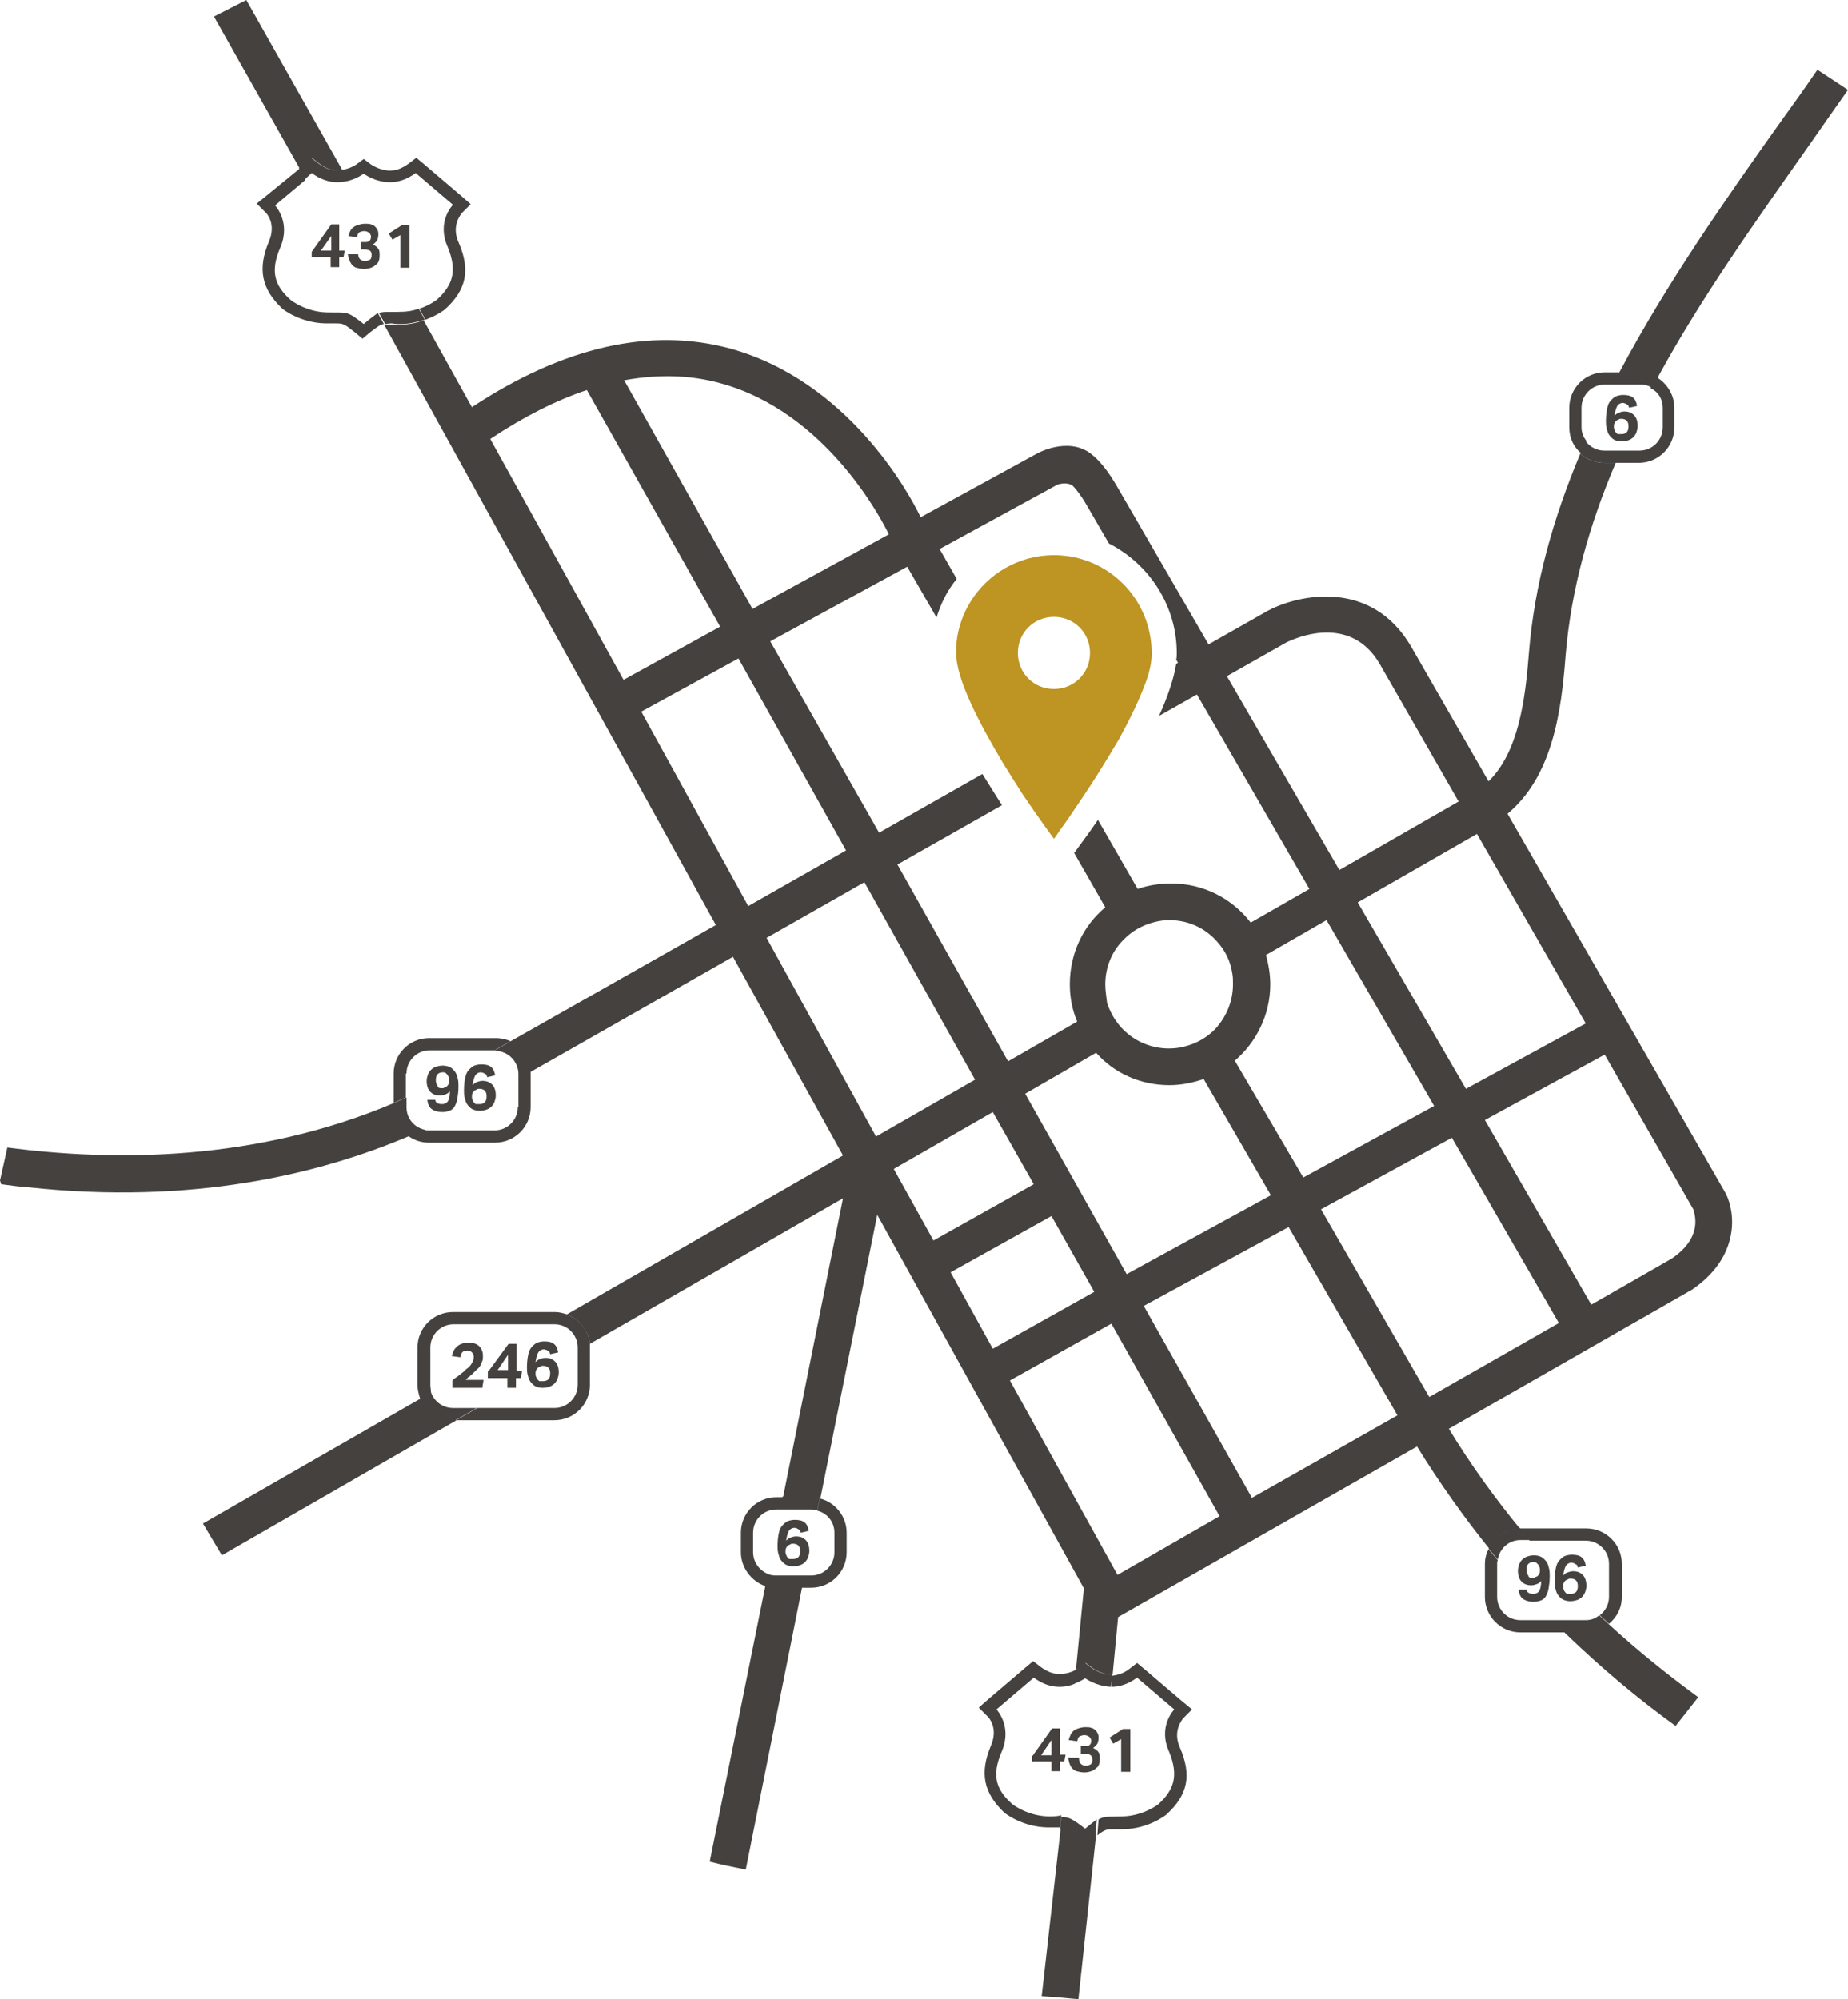 <svg xmlns="http://www.w3.org/2000/svg" viewBox="0 0 302.3 327"><path fill="#44413F" d="M181.8 275.9c1.3 0 2.7-.4 4.2-1.5l6.1 5.2s-2.7 2.7-.9 6.8c1.7 4.1.8 6.4-1.7 8.7 0 0-2.4 1.9-5.8 2-2.3.1-3-.1-4 .5l-.2 2.6c1.3-1 1.5-1 2.8-1h1.5c4.1-.1 6.9-2.3 7-2.4 3.5-3.2 4.2-6.4 2.2-11-1.2-2.7.4-4.5.5-4.7l1.5-1.5-1.7-1.4-6.1-5.2-1.2-1-1.3 1c-.9.7-1.9 1-2.9 1.1v1.8c-.1 0 0 0 0 0zm-10.4 21.2c-3.4-.1-5.8-2-5.8-2-2.6-2.3-3.5-4.6-1.7-8.7 1.7-4.1-.9-6.8-.9-6.8l6.1-5.2c1.5 1.1 2.9 1.5 4.2 1.5 1 0 1.8-.2 2.5-.5l.2-2.3c-.5.3-1.5.7-2.7.7-1.1 0-2-.4-3-1.1l-1.3-1-1.2 1-6.1 5.2-1.6 1.4 1.5 1.5c.2.2 1.7 1.9.5 4.7-1.9 4.5-1.2 7.8 2.2 11 .1.1 2.9 2.3 7 2.4h2.1l.2-2c-.5.2-1.2.2-2.2.2zm7.3-24.2l-1.2-.9-1.2.9s-.1.1-.4.2l-.2 2.3c1.1-.4 1.8-.9 1.8-.9s1.8 1.3 4.2 1.4l.2-2h-.1c-1.7 0-3.1-1-3.1-1zm-1.2 26.2c-2.1-1.6-2.6-1.9-3.9-1.9l-.2 2c1 0 1.2.2 2.8 1.5l1.2 1 1.2-1c.2-.2.4-.3.6-.5l.2-2.6c-.3.2-.9.7-1.9 1.5zm-8.6-11.9l3.2-4.5h1.3v4.3h.9l-.2 1.1h-.7v1.6H172v-1.6h-3.2v-.9zm3.1-.1v-2.5l-1.7 2.5h1.7zm4.5.5c0 .4.1.7.3.9.2.2.5.3.8.3.3 0 .6-.1.8-.2.2-.2.3-.4.3-.8 0-.3-.1-.6-.3-.7-.2-.2-.5-.2-.9-.2h-.7v-1.3h.8c.6 0 .9-.3.9-.9 0-.1 0-.2-.1-.3 0-.1-.1-.2-.2-.3-.1-.1-.2-.1-.3-.2-.1 0-.3-.1-.5-.1-.3 0-.6.1-.8.2-.2.1-.3.4-.4.8l-1.4-.2c.1-.3.2-.6.3-.8.1-.3.3-.5.5-.7.2-.2.5-.3.8-.4.3-.1.7-.2 1.1-.2.4 0 .7 0 1 .1.3.1.5.2.7.4.2.2.3.4.4.6.1.2.1.5.1.7 0 .3-.1.7-.2.9-.2.3-.4.5-.7.7.4.2.7.4.9.7.2.3.2.6.2 1 0 .3 0 .6-.1.9-.1.3-.2.5-.5.7-.2.2-.5.4-.8.5-.3.1-.7.2-1.1.2-.5 0-.9-.1-1.3-.2-.3-.1-.6-.3-.8-.6-.2-.2-.3-.5-.4-.8s-.1-.6-.2-.8h1.8zm7-3.2l-1.4.8-.6-1 2.2-1.4h1.2v7h-1.5v-5.4zM71.2 179.8c0 .3.1.5.3.6.1.1.4.2.8.2.5 0 .8-.2 1-.5.2-.4.3-.9.3-1.6-.2.2-.4.4-.7.5-.3.1-.6.2-.9.2-.7 0-1.2-.2-1.6-.6-.4-.4-.6-1-.6-1.8 0-.4.1-.7.2-1s.3-.6.5-.8c.2-.2.5-.4.8-.5.3-.1.7-.2 1.1-.2.5 0 .9.1 1.3.3.3.2.6.5.8.8.2.3.3.7.4 1.1s.1.8.1 1.2c0 .9-.1 1.5-.2 2.1-.1.5-.3 1-.5 1.3-.2.3-.5.5-.8.6-.3.1-.7.2-1.1.2-.8 0-1.4-.2-1.8-.5s-.6-.8-.7-1.5h1.3zm1.1-1.8c.1 0 .3 0 .4-.1s.3-.1.4-.2c.1-.1.2-.2.3-.4.1-.2.1-.4.1-.6 0-.2 0-.3-.1-.5s-.1-.3-.2-.4l-.3-.3c-.1-.1-.3-.1-.5-.1-.3 0-.6.1-.8.3-.2.2-.3.5-.3 1 0 .4.1.7.3.9 0 .3.2.4.7.4zm7.4-1.8c0-.1-.1-.2-.1-.3 0-.1-.1-.2-.2-.2-.1-.1-.2-.1-.3-.2-.1 0-.3-.1-.4-.1-.4 0-.8.2-1 .6-.2.4-.3.9-.4 1.5.2-.2.4-.4.7-.5.3-.1.6-.2.9-.2.7 0 1.2.2 1.6.6s.6 1 .6 1.8c0 .4-.1.7-.2 1-.1.3-.3.6-.5.8-.2.2-.5.4-.8.5-.3.1-.7.2-1.1.2-.5 0-.9-.1-1.3-.3-.3-.2-.6-.5-.8-.8s-.3-.7-.4-1.1c-.1-.4-.1-.8-.1-1.2 0-.8.1-1.5.2-2s.3-1 .6-1.3.6-.6.9-.7c.3-.1.7-.2 1.1-.2.7 0 1.2.1 1.6.4.4.3.6.8.7 1.4l-1.3.3zm-1.2 4.4c.3 0 .6-.1.8-.3s.3-.5.3-1c0-.4-.1-.7-.3-.9s-.5-.3-.9-.3c-.1 0-.3 0-.4.1s-.3.1-.4.2c-.1.1-.2.2-.3.4s-.1.4-.1.6c0 .2 0 .3.1.5s.1.3.2.4l.3.3h.7zM59.5 53c-2.9-2.3-2.7-1.8-6.1-1.9-3.4-.1-5.8-2-5.8-2-2.6-2.3-3.5-4.6-1.7-8.7 1.7-4.1-.9-6.8-.9-6.8l5-4.2-1-1.8-5.4 4.4-1.6 1.3 1.5 1.5c.2.2 1.7 1.9.5 4.7-1.9 4.5-1.2 7.8 2.2 11 .1.1 2.9 2.3 7 2.4h1.5c1.5 0 1.5 0 3.4 1.5l1.2 1 1.2-1c1.3-1 1.7-1.3 2.3-1.4l-1-1.8c-.4.3-1.1.8-2.3 1.8zm0-24.6s1.8 1.4 4.3 1.4c1.3 0 2.7-.4 4.2-1.5l6.1 5.2s-2.7 2.7-.9 6.8c1.7 4.1.8 6.4-1.7 8.7 0 0-1.1.9-2.9 1.5l1 1.8c1.9-.7 3.1-1.6 3.2-1.7 3.5-3.2 4.2-6.4 2.2-11-1.2-2.7.4-4.5.5-4.7l1.5-1.5-1.6-1.4-6.1-5.2-1.2-1-1.3 1c-1 .7-1.9 1.1-3 1.1-1.7 0-3.1-1-3.1-1l-1.2-.9-1.2.9s-1 .7-2.4.9l1 1.8c1.6-.4 2.6-1.2 2.6-1.2zM65.7 53c1.4 0 2.7-.4 3.8-.7l-1-1.8c-.8.3-1.8.5-2.9.5-2 .1-2.7-.1-3.6.2l1 1.8c.3 0 .6-.1 1.1-.1.5.1 1 .1 1.6.1zM51 28.3c1.5 1.1 2.9 1.5 4.2 1.5.6 0 1.2-.1 1.7-.2l-1-1.8c-.2 0-.5.1-.7.1-1.1 0-2-.4-3-1.1l-1.3-1-1.2 1-.8.7 1 1.8 1.1-1zm0 12.9l3.2-4.5h1.3V41h.9l-.2 1.1h-.7v1.6h-1.4v-1.6H51v-.9zm3.2-.2v-2.4L52.5 41h1.7zm4.4.5c0 .4.1.7.3.9.2.2.5.3.8.3.3 0 .6-.1.8-.2s.3-.4.3-.8c0-.3-.1-.6-.3-.7s-.5-.2-.9-.2H59v-1.2h.8c.6 0 .9-.3.9-.9 0-.1 0-.2-.1-.3 0-.1-.1-.2-.2-.3-.1-.1-.2-.1-.3-.2-.1 0-.3-.1-.5-.1-.3 0-.6.1-.8.2s-.3.4-.4.8l-1.4-.2c.1-.3.2-.6.3-.8.1-.2.3-.5.5-.6.2-.2.5-.3.8-.4s.7-.2 1.1-.2c.4 0 .7 0 1 .1.3.1.5.2.7.4.2.2.3.4.4.6.1.2.1.5.1.7 0 .3-.1.7-.2.9-.2.3-.4.5-.7.7.4.2.7.4.9.7.2.3.2.6.2 1 0 .3 0 .6-.1.9-.1.3-.2.5-.5.7-.2.2-.5.4-.8.5-.3.1-.7.2-1.1.2-.5 0-.9-.1-1.3-.2-.3-.1-.6-.3-.8-.6s-.3-.5-.4-.8c-.1-.3-.1-.6-.2-.8h1.7zm7-3.1l-1.4.8-.6-1 2.2-1.4H67v7h-1.5v-5.4zm.9 137.2c0-2.1 1.7-3.8 3.8-3.8h10.6l2.6-1.5c-.7-.3-1.5-.5-2.4-.5H70.2c-3.2 0-5.8 2.6-5.8 5.8v4.8c.7-.3 1.3-.6 2-.9v-3.9zm18.2 5.5c0 2.1-1.7 3.8-3.8 3.8H70.2c-.3 0-.5 0-.8-.1-.8.4-1.6.7-2.5 1.1.9.6 2 1 3.2 1H81c3.2 0 5.8-2.6 5.8-5.8v-5.6l-2 1.1v4.5zm-1.3-10.7l-2.6 1.5h.2c2.1 0 3.8 1.7 3.8 3.8v.9l2-1.1c-.2-2.3-1.5-4.2-3.4-5.1zm-16.9 10.7v-1.6c-.7.3-1.3.6-2 .9v.7c0 2 1 3.7 2.5 4.8.8-.4 1.7-.7 2.5-1.1-1.8-.4-3-1.9-3-3.7zm183.2 78.8c0 .3.1.5.3.6.1.1.4.2.8.2.5 0 .8-.2 1-.5.2-.4.3-.9.3-1.6-.2.2-.4.4-.7.5-.3.1-.6.2-.9.2-.7 0-1.2-.2-1.6-.6-.4-.4-.6-1-.6-1.8 0-.4.1-.7.2-1 .1-.3.3-.6.5-.8.2-.2.5-.4.8-.5.3-.1.7-.2 1.1-.2.5 0 .9.1 1.3.3.3.2.6.5.8.8.2.3.3.7.4 1.1s.1.8.1 1.2c0 .9-.1 1.5-.2 2.1-.1.5-.3 1-.5 1.3-.2.3-.5.5-.8.6-.3.1-.7.2-1.1.2-.8 0-1.4-.2-1.8-.5s-.6-.8-.7-1.5h1.3zm1-1.8c.1 0 .3 0 .4-.1s.3-.1.4-.2c.1-.1.2-.2.3-.4.1-.2.1-.4.1-.6 0-.2 0-.3-.1-.5s-.1-.3-.2-.4l-.3-.3c-.1-.1-.3-.1-.5-.1-.3 0-.6.1-.8.3-.2.2-.3.5-.3 1 0 .4.1.7.3.9 0 .3.3.4.7.4zm7.4-1.7c0-.1-.1-.2-.1-.3 0-.1-.1-.2-.2-.2-.1-.1-.2-.1-.3-.2-.1 0-.3-.1-.4-.1-.4 0-.8.2-1 .6-.2.4-.3.9-.4 1.5.2-.2.4-.4.7-.5.3-.1.6-.2.9-.2.7 0 1.2.2 1.6.6s.6 1 .6 1.8c0 .4-.1.7-.2 1-.1.3-.3.6-.5.8-.2.2-.5.4-.8.5-.3.1-.7.2-1.1.2-.5 0-.9-.1-1.3-.3-.3-.2-.6-.5-.8-.8s-.3-.7-.4-1.1c-.1-.4-.1-.8-.1-1.2 0-.8.1-1.5.2-2s.3-1 .6-1.3.6-.6.9-.7c.3-.1.7-.2 1.1-.2.7 0 1.2.1 1.6.4.4.3.6.8.7 1.4l-1.3.3zm-1.1 4.3c.3 0 .6-.1.8-.3s.3-.5.3-1c0-.4-.1-.7-.3-.9s-.5-.3-.9-.3c-.1 0-.3 0-.4.1s-.3.1-.4.2c-.1.1-.2.2-.3.4-.1.2-.1.4-.1.6 0 .2 0 .3.1.5s.1.3.2.4l.3.3h.7zm-3.1 4.3h-5.2c-2.1 0-3.8-1.7-3.8-3.8v-5.4c0-.2 0-.4.1-.6l-1.5-1.8c-.4.7-.6 1.6-.6 2.4v5.4c0 3.2 2.6 5.8 5.8 5.8h7.2l-2-2zm5.5-13c2.1 0 3.8 1.7 3.8 3.8v5.4c0 1.2-.6 2.3-1.5 3 .5.5 1 .9 1.5 1.4 1.3-1.1 2.1-2.6 2.1-4.4v-5.4c0-3.2-2.6-5.8-5.8-5.8h-10.9c.5.7 1.1 1.3 1.6 2h9.2zm-15.9 1.3l1.5 1.8c.3-1.8 1.8-3.2 3.7-3.2h1.5c-.6-.7-1.1-1.3-1.6-2-2.3.2-4.2 1.5-5.1 3.4zm15.9 11.7h-5.5l2 2h3.5c1.4 0 2.7-.5 3.7-1.4-.5-.5-1-.9-1.5-1.4-.6.5-1.3.8-2.2.8zm7.1-198.3c0-.1-.1-.2-.1-.3 0-.1-.1-.2-.2-.2-.1-.1-.2-.1-.3-.2-.1 0-.3-.1-.4-.1-.4 0-.8.2-1 .6-.2.4-.3.9-.4 1.5.2-.2.4-.4.7-.5.3-.1.6-.2.9-.2.7 0 1.2.2 1.6.6s.6 1 .6 1.8c0 .4-.1.7-.2 1-.1.3-.3.6-.5.8-.2.2-.5.4-.8.5-.3.1-.7.2-1.1.2-.5 0-.9-.1-1.3-.3-.3-.2-.6-.5-.8-.8s-.3-.7-.4-1.1c-.1-.4-.1-.8-.1-1.2 0-.8.1-1.5.2-2s.3-1 .6-1.3.6-.6.9-.7c.3-.1.7-.2 1.1-.2.7 0 1.2.1 1.6.4.4.3.6.8.7 1.4l-1.3.3zm-1.2 4.3c.3 0 .6-.1.8-.3s.3-.5.3-1c0-.4-.1-.7-.3-.9s-.5-.3-.9-.3c-.1 0-.3 0-.4.1s-.3.1-.4.2c-.1.1-.2.2-.3.4s-.1.4-.1.6c0 .2 0 .3.1.5s.1.3.2.4l.3.3h.7zm6.7-4.3v3.2c0 2.1-1.7 3.8-3.8 3.8h-3.1c-.3.7-.6 1.3-.9 2h3.9c3.2 0 5.8-2.6 5.8-5.8v-3.2c0-2.1-1.2-4-2.9-5-.3.6-.6 1.2-1 1.8 1.3.6 2 1.8 2 3.2zm-13.3 3.2v-3.2c0-2.1 1.7-3.8 3.8-3.8h1.4c.3-.7.7-1.3 1-2h-2.4c-3.2 0-5.8 2.6-5.8 5.8v3.2c0 1.7.7 3.2 1.9 4.2.3-.7.6-1.3.9-2-.5-.6-.8-1.4-.8-2.2zm6.2-9c-.4.7-.7 1.3-1 2h4.5c.7 0 1.4.2 1.9.6.3-.6.6-1.2 1-1.8-.9-.5-1.8-.8-2.9-.8h-3.5zm-2.5 12.8c-1.2 0-2.3-.6-3-1.5-.3.7-.6 1.3-.9 2 1 .9 2.4 1.5 3.9 1.5h1.9c.3-.7.6-1.3.9-2h-2.8zM131 250.7c0-.1-.1-.2-.1-.3 0-.1-.1-.2-.2-.2-.1-.1-.2-.1-.3-.2-.1 0-.3-.1-.4-.1-.4 0-.8.2-1 .6-.2.4-.3.9-.4 1.5.2-.2.4-.4.7-.5.3-.1.6-.2.9-.2.7 0 1.2.2 1.6.6s.6 1 .6 1.8c0 .4-.1.7-.2 1-.1.3-.3.6-.5.8-.2.2-.5.4-.8.5-.3.1-.7.2-1.1.2-.5 0-.9-.1-1.3-.3-.3-.2-.6-.5-.8-.8s-.3-.7-.4-1.1c-.1-.4-.1-.8-.1-1.2 0-.8.1-1.5.2-2s.3-1 .6-1.3.6-.6.9-.7c.3-.1.7-.2 1.1-.2.7 0 1.2.1 1.6.4.4.3.6.8.7 1.4l-1.3.3zm-1.2 4.3c.3 0 .6-.1.8-.3s.3-.5.3-1c0-.4-.1-.7-.3-.9s-.5-.3-.9-.3c-.1 0-.3 0-.4.1s-.3.1-.4.2c-.1.1-.2.2-.3.4s-.1.4-.1.6c0 .2 0 .3.1.5s.1.3.2.4l.3.3h.7zm-6.6-1.1v-3.2c0-2.1 1.7-3.8 3.8-3.8h.7l.4-2H127c-3.2 0-5.8 2.6-5.8 5.8v3.2c0 2.5 1.7 4.7 3.9 5.5l.4-2c-1.3-.6-2.3-1.9-2.3-3.5zm13.3-3.2v3.2c0 2.1-1.7 3.8-3.8 3.8h-1.2l-.4 2h1.6c3.2 0 5.8-2.6 5.8-5.8v-3.2c0-2.7-1.9-5-4.4-5.6l-.4 2c1.6.4 2.8 1.8 2.8 3.6zm-9.6 7c-.5 0-1-.1-1.4-.3l-.4 2c.6.2 1.2.3 1.8.3h4.2l.4-2h-4.6zm1.1-12.8l-.4 2h5.2c.3 0 .6.1.9.1l.4-2c-.4-.1-.9-.2-1.3-.2H128zm-54-19.1c.3-.3.6-.5.9-.7.3-.2.6-.5.9-.7.3-.3.5-.5.8-.7.2-.2.4-.4.5-.6s.3-.4.3-.6c.1-.2.1-.4.1-.6 0-.3-.1-.5-.3-.7-.2-.2-.4-.3-.7-.3-.3 0-.6.1-.8.2-.2.2-.3.4-.4.9l-1.4-.2c.1-.3.2-.6.3-.8.1-.3.3-.5.5-.7.2-.2.5-.4.8-.5.3-.1.7-.2 1.1-.2.8 0 1.4.2 1.8.6.4.4.6.9.6 1.6 0 .3 0 .6-.1.8s-.2.5-.3.7c-.1.2-.3.5-.6.7l-.8.8c-.2.1-.3.3-.5.4-.2.1-.3.3-.5.5h2.9l-.2 1.3H74v-1.2zm5.9-1.5l3.3-4.5h1.3v4.4h.9l-.2 1.2h-.8v1.6H83v-1.6h-3.2v-1.1zm3.2-.2v-2.5l-1.7 2.5h1.7zm6.9-2.6c0-.1-.1-.2-.1-.3 0-.1-.1-.2-.2-.2-.1-.1-.2-.1-.3-.2-.1 0-.3-.1-.4-.1-.4 0-.8.2-1 .6-.2.4-.3.9-.4 1.5.2-.2.4-.4.7-.5.3-.1.6-.2.9-.2.7 0 1.2.2 1.6.6s.6 1 .6 1.8c0 .4-.1.7-.2 1-.1.3-.3.6-.5.8-.2.2-.5.4-.8.5-.3.1-.7.2-1.1.2-.5 0-.9-.1-1.3-.3-.3-.2-.6-.5-.8-.8s-.3-.7-.4-1.1c-.1-.4-.1-.8-.1-1.2 0-.8.1-1.5.2-2s.3-1 .6-1.3.6-.6.9-.7c.3-.1.7-.2 1.1-.2.7 0 1.2.1 1.6.4.4.3.6.8.7 1.4l-1.3.3zm-1.1 4.4c.3 0 .6-.1.8-.3s.3-.5.3-1c0-.4-.1-.7-.3-.9s-.5-.3-.9-.3c-.1 0-.3 0-.4.1s-.3.1-.4.2c-.1.1-.2.2-.3.4s-.1.4-.1.6c0 .2 0 .3.1.5s.1.3.2.4l.3.3h.7zm-18.5.6v-6.1c0-2.1 1.7-3.8 3.8-3.8h15.7l2.9-1.6c-.6-.2-1.3-.4-2-.4H74.1c-3.2 0-5.8 2.6-5.8 5.8v6.1c0 .8.2 1.5.4 2.2l1.8-1c0-.4-.1-.8-.1-1.2zm24.1 0c0 2.1-1.7 3.8-3.8 3.8H78.1l-3.5 2h16.1c3.2 0 5.8-2.6 5.8-5.8v-6.7l-2 1.1v5.6zM92.7 215l-2.9 1.6h.9c2.1 0 3.8 1.7 3.8 3.8v.5l2-1.1c-.3-2.3-1.8-4.1-3.8-4.8zm-18.6 15.3c-1.7 0-3.1-1.1-3.6-2.6l-1.8 1c.9 2.1 2.9 3.6 5.3 3.6h.5l3.5-2h-3.9zm-9.6-49.2v-.7c-22.6 9.6-45.8 9.6-63.3 7.3L0 193.1c.1.2.1.4.2.6 1.4.2 2.9.4 4.4.5 26.8 2.9 47.6-2.1 62.4-8.4-1.5-1-2.5-2.8-2.5-4.7zm10.2 51.2h-.5c-2.4 0-4.5-1.5-5.3-3.6l-35.7 20.5 3.1 5.2 38.4-22.1zm56.5 27.4H127c-.6 0-1.2-.1-1.8-.3l-9.1 45.1c1.9.5 3.9.9 5.9 1.3l9.2-46.1zm48.1 40.4c-.2.1-.4.3-.6.5l-1.2 1-1.2-1c-1.6-1.3-1.9-1.5-2.8-1.5l-3.1 27.4c1.8.1 3.9.3 6 .5l2.9-26.9zm83.8-34.5c-1 .8-2.3 1.4-3.7 1.4h-3.5c6 5.8 12.1 10.9 18.2 15.3l3.7-4.7c-4.9-3.6-9.8-7.5-14.7-12zm28.2-245.7c-9.1 12.8-18.7 26.5-26.4 41h3.4c1.1 0 2.1.3 2.9.8 7.2-13.2 16.2-25.8 25-38.3 2.1-3 4.1-5.9 6.1-8.7l-5-3.3c-1.9 2.8-3.9 5.6-6 8.5zM40.3 0L35 2.7l14 24.8.8-.7 1.2-1 1.3 1c1 .7 1.9 1.1 3 1.1.2 0 .5 0 .7-.1L40.3 0z"/><path fill="#BE9422" d="M172.4 90.8c-5.8 0-10.9 3.1-13.7 7.7-1.4 2.3-2.3 5.1-2.3 8v.3c0 4.3 3.8 11.5 7.6 17.9 1.1 1.8 2.2 3.5 3.2 5.1 2.9 4.3 5.2 7.4 5.2 7.4s.4-.5.9-1.3c.9-1.2 2.2-3.1 3.8-5.5 1.9-2.8 4-6.2 6-9.6 1.8-3.3 3.4-6.6 4.4-9.4.6-1.7.9-3.2.9-4.5 0-9-7.2-16.1-16-16.1zm0 10.1c3.3 0 5.9 2.6 5.9 5.9 0 3.3-2.6 5.9-5.9 5.9s-5.9-2.6-5.9-5.9c0-3.3 2.6-5.9 5.9-5.9z"/><path fill="#44413F" d="M172.3 79.5s2.5-1.2 3.6.4l.7-2.8-3.1-.8-3.3 1.2 2.1 2zm110 115.7l-35.7-62.1c7.3-6.1 8.8-16.5 9.5-25.9.9-10.9 3.9-21.4 8.2-31.5h-1.9c-1.5 0-2.9-.6-3.9-1.5-4.4 10.5-7.5 21.3-8.4 32.6-.6 7.7-1.7 16.2-6.6 21l-12.7-22.1c-6.4-10.9-18.1-8.6-23.4-5.8l-9.7 5.5-14.9-25.7c-1.5-2.6-2.9-4.4-4.5-5.6-3.8-2.7-8.7.1-8.7.1l-19 10.4c-1.9-4-11.9-22.3-31.2-27.6-13-3.5-27.2-.3-42.2 9.6l-7.9-14.2c-1.1.4-2.3.7-3.8.7H64c-.5 0-.8 0-1.1.1l54.2 98.1-33.9 19.2c1.9.9 3.3 2.8 3.3 5l33.4-19 18 32.5-45.2 26c2 .7 3.5 2.6 3.8 4.8l41.4-23.8-9.8 48.9h4.8c.5 0 .9.1 1.3.2l9.3-46.4 33.8 61.1-1.3 13.3.4-.2 1.2-.9 1.2.9s1.4 1 3.1 1h.1l.9-9.4 48.9-27.9c3.7 6 7.7 11.6 11.8 16.7.9-1.9 2.8-3.2 5-3.3-4.1-5-8-10.4-11.6-16.3l39.5-22.6.2-.1c8-5.4 7.2-12.7 5.6-15.8zm-22.9-27.8l-19.6 10.7-17.7-30.5 19.5-11.2 17.8 31zm-68.1 10.1c2 0 3.8-.4 5.6-1l11 19-23.6 12.9-16.6-29.5 11.6-6.7c2.9 3.3 7.2 5.3 12 5.3zM180.8 161c0-2.8 1.1-5.4 2.9-7.2 1.4-1.5 3.2-2.5 5.2-3 .8-.2 1.6-.3 2.4-.3 3.1 0 5.8 1.3 7.7 3.4 1.4 1.5 2.3 3.3 2.6 5.4.1.5.1 1.1.1 1.7 0 2.8-1.1 5.3-2.8 7.2-1.4 1.5-3.2 2.5-5.2 3-.8.2-1.6.3-2.5.3-2.5 0-4.9-.9-6.7-2.4-1.6-1.3-2.7-3-3.4-5-.1-1-.3-2-.3-3.1zm21.2 12.5c3.5-3 5.8-7.5 5.8-12.5 0-1.7-.3-3.3-.7-4.8l9.9-5.7 17.6 30.4-21.4 11.7-11.2-19.1zm8.4-68.4c1.2-.6 10.4-4.9 15.3 3.5l12.9 22.5-19.5 11.2-18.4-31.7 9.7-5.5zm-57.2-4.1c.7-2.3 1.8-4.5 3.3-6.3l-2.8-4.9 19.4-10.6.6-.1.4-.7c.4.1 1.8 1 3.7 4.3l3.6 6.2c6.5 3.3 11.1 10.1 11.1 17.9 0 .4 0 .8-.1 1.1l.3.5-.3.2c-.4 2.5-1.4 5.4-2.8 8.5l6.2-3.5 18.4 31.8-9.6 5.5c-3-3.9-7.7-6.4-13-6.4-1.9 0-3.8.3-5.5.9l-6.5-11.3c-1.7 2.5-3.1 4.3-3.8 5.3l-.1.1 5.1 8.9c-3.6 3-5.8 7.5-5.8 12.6 0 2.2.4 4.2 1.2 6.1l-11.3 6.5-18.1-32.2 17.1-9.7c-1-1.6-2.1-3.3-3.2-5.1l-16.9 9.6-17.8-31.3 22.4-12.2 4.8 8.3zm-35.3-38.3c17.2 4.7 26.3 22.2 27.5 24.7l-22.3 12.2-21-37.4c5.5-1 10.8-.9 15.8.5zm-37.7 9.1c5.4-3.6 10.7-6.3 15.8-8l21.8 38.7-15.8 8.7-21.8-39.4zm24.7 44.6l15.9-8.7 17.6 31.4-16 9.1-17.5-31.8zm38.4 69.5l-17.9-32.5 16-9.1 18.1 32.3-16.2 9.3zm2.9 5.3l16.2-9.3 6.7 11.8-16.4 9.2-6.5-11.7zm9.3 16.9l16.5-9.2 7 12.4-16.6 9.3-6.9-12.5zm27.3 49.5l-17.6-31.8 16.6-9.3 17.7 31.5-16.7 9.6zm22-12.6l-17.7-31.4 23.7-12.9 17.8 30.8-23.8 13.5zm29-16.5l-17.7-30.7 21.4-11.7 17.5 30.3-21.2 12.1zm39.6-22.6l-13.1 7.5-17.4-30.2 19.6-10.7 14.5 25.3c.3 1 1.5 4.7-3.6 8.1z"/></svg>